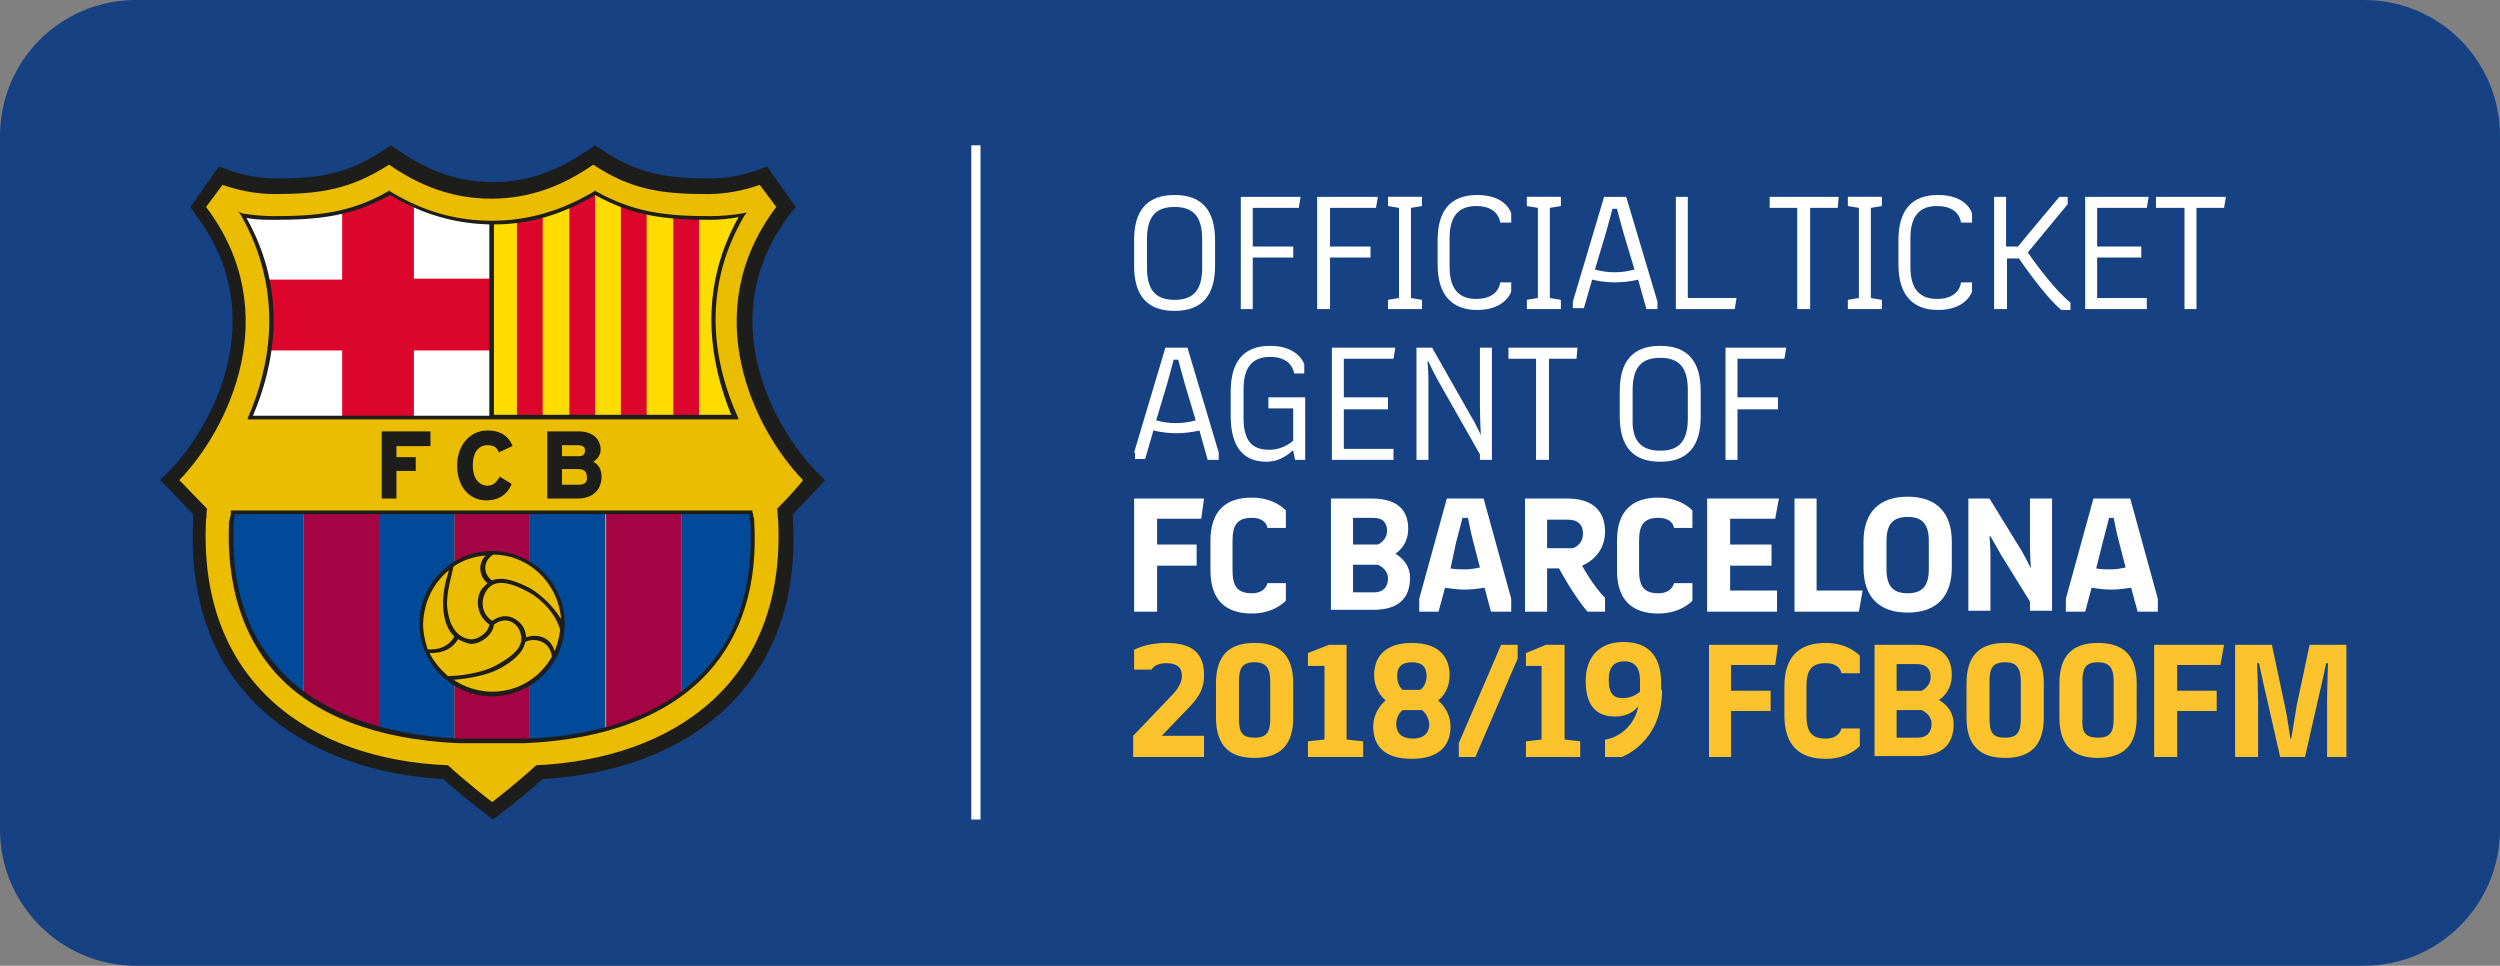 <svg height="105" viewBox="0 0 271.8 105" width="271.8" xmlns="http://www.w3.org/2000/svg"><rect x="0" y="0" width="271.8" height="105" fill="#808080" stroke="none"/><path d="M257 105H14.8C6.6 105 0 98.3 0 90.2V14.8C0 6.6 6.6 0 14.8 0H257c8.2 0 14.8 6.6 14.8 14.8v75.4c0 8.1-6.6 14.8-14.8 14.8" fill="#164284"/><path d="M64.7 17l.4.2c4 2.7 7.2 3.1 12.2 3.1 1.7 0 3.6-.3 5.4-.9l.5-.2 2.3 3.3-.2.3c-8.7 11.5-1.9 23.9 2.9 28.9l.4.5-.6.4c-.6.6-1.7 1.8-2.5 2.6l-.3.3v1c.4 7.7-1.6 14-5.9 18.7-4.6 5.1-11.8 8.1-20.4 8.6h-.3l-.2.2c-2.2 2-4.4 3.6-4.4 3.7l-.5.3-.4-.3c-.1-.1-2.3-1.7-4.4-3.7l-.2-.2h-.3c-8.6-.5-15.8-3.5-20.4-8.6-4.3-4.8-6.3-11.1-5.9-18.7v-.1c0-.2 0-.3 0-.4v-.5l-.3-.3c-.8-.8-1.9-2-2.5-2.6l-.4-.5.4-.5c4.8-5 11.5-17.4 2.9-28.9l-.2-.3 2.3-3.3.5.2c1.8.6 3.6.9 5.4.9 4.9 0 8.1-.5 12.2-3.1l.4-.2.4.2c3.5 2.5 7 3.6 10.8 3.6s7.2-1.1 10.8-3.6z" fill="#ebbd00"/><path d="M27.2 45.4c2.7-6.2 3.7-14.2-.8-22 1.1.2 2.3.3 3.5.3 4.7 0 8.3-.4 12.5-2.8 3.3 2 6.9 3.2 11.2 3.2s7.9-1.3 11.2-3.2c4.1 2.3 7.8 2.8 12.5 2.8 1.2 0 2.4-.1 3.6-.3-4.6 7.8-3.6 15.8-.9 22z" fill="#fff"/><path d="M79.9 45.4c-2.7-6.2-3.7-14.2.9-22-1.2.2-2.3.3-3.6.3-4.7 0-8.3-.4-12.5-2.8-3.3 2-6.9 3.2-11.2 3.2h-.1v21.2h26.5z" fill="#ffdc00"/><path d="M74.1 75.4c5.2-3.8 8.3-9.9 7.8-18.7-.1-.5-.1-.5-.1-1h-7.7z" fill="#004a99"/><path d="M65.9 79.2c3.1-.8 5.9-2.1 8.2-3.8V55.7h-8.2zM33 75.4c2.3 1.7 5.1 3 8.2 3.8V55.7H33z" fill="#a40344"/><path d="M25.2 56.7c-.5 8.8 2.6 14.9 7.8 18.7V55.7h-7.7c-.1.5-.1.5-.1 1" fill="#004a99"/><path d="M53.5 60.1c1.5 0 2.9.4 4.1 1.2v-5.5h-8.2v5.6c1.2-.9 2.6-1.3 4.1-1.3M53.5 75.6c-1.5 0-2.9-.4-4.1-1.2v6.1H57.6v-6.1c-1.1.7-2.5 1.2-4.1 1.2" fill="#a40344"/><path d="M57.6 55.7v5.5c2.2 1.4 3.7 3.8 3.7 6.6s-1.5 5.2-3.7 6.6v6.1c2.9-.1 5.7-.6 8.2-1.2V55.7zM45.8 67.8c0-2.8 1.4-5.2 3.6-6.5v-5.6h-8.2v23.6c2.6.7 5.3 1.1 8.2 1.2v-6.1c-2.2-1.4-3.6-3.8-3.6-6.6" fill="#004a99"/><path d="M29 30.3c.6 2.7.6 5.3.2 7.8h8v7.2H45v-7.2h8.4v-7.8H45v-8c-.9-.4-1.8-.9-2.7-1.4-1.8 1-3.4 1.6-5.1 2.1v7.4H29zM70.3 45.4V23.1c-.9-.2-1.9-.5-2.8-.8v23.1zM59 45.4v-22c-.9.3-1.8.4-2.8.6v21.4zM76 45.4V23.7c-1 0-1.9-.1-2.8-.1v21.8zM64.7 45.4V21c-.9.5-1.8 1-2.8 1.5v23h2.8z" fill="#dc052b"/><path d="M89.7 52.2l-1.1-1.1c-4.6-4.8-11.1-16.7-2.8-27.7l.7-.9-3.1-4.4-1.1.4c-1.7.6-3.4.9-5.1.9-4.7 0-7.8-.5-11.6-3l-.9-.6-.9.6c-3.4 2.3-6.6 3.4-10.2 3.4s-6.9-1.1-10.2-3.4l-.9-.6-.9.6c-3.8 2.5-6.9 3-11.6 3-1.6 0-3.4-.3-5.1-.9l-1.1-.4-3.1 4.4.6.9c8.3 11 1.8 22.9-2.8 27.7l-1.1 1.1 1.1 1.1c.6.6 1.6 1.7 2.5 2.6v.5c-.4 7.9 1.6 14.5 6.1 19.4 4.8 5.2 12.2 8.4 21.1 8.9 2.2 2 4.4 3.6 4.5 3.7l.9.7.9-.7c.1-.1 2.3-1.7 4.5-3.7 8.8-.5 16.3-3.6 21.1-8.9 4.5-4.9 6.6-11.5 6.1-19.4v-.1c0-.2 0-.2 0-.3v-.1c.9-.9 1.9-2 2.5-2.6zm-5.2 3.1c.1.8 0 .8.1 1.2.9 17.7-11.4 26-26.3 26.7-2.3 2.1-4.8 4-4.8 4s-2.5-1.9-4.8-4c-14.9-.6-27.2-9-26.3-26.7.1-.5 0-.4.1-1.2-.9-.9-2.3-2.4-3-3.1 5.3-5.5 11.6-18.2 2.9-29.7l1.8-2.4c1.7.6 3.7 1 5.6 1 5 0 8.3-.5 12.5-3.2 3.3 2.3 6.9 3.7 11.1 3.7s7.8-1.4 11.1-3.7c4.2 2.8 7.6 3.2 12.5 3.2 1.9 0 3.9-.4 5.6-1l1.8 2.4C75.7 34 82 46.7 87.3 52.2c-.5.7-1.9 2.2-2.8 3.1" fill="#1d1d1b"/><path d="M25.1 55.7c0 .3 0 .4-.1.5 0 .1 0 .3-.1.5-.3 6.8 1.4 12.3 5 16.4 4.2 4.7 11.1 7.3 19.9 7.7H57.1c8.8-.4 15.6-3 19.9-7.7 3.7-4.1 5.4-9.6 5-16.4 0-.2 0-.4-.1-.5 0-.1 0-.3-.1-.5v-.2H25.1zm.3 1.1c0-.2 0-.3.1-.5 0-.1 0-.2 0-.4h56v.4c0 .1 0 .2.1.5.3 6.7-1.3 12.1-4.9 16-4.2 4.6-10.9 7.2-19.5 7.5-2.1 0-4.4 0-7 0h-.3c-8.6-.4-15.4-3-19.5-7.5-3.7-4-5.3-9.4-5-16M27 45.3l-.1.3h53.4l-.1-.3c-2.4-5.3-4.2-13.4.7-21.8l.3-.4-.5.1c-1.2.2-2.4.3-3.5.3-4.8 0-8.3-.4-12.4-2.7l-.1-.1-.1.1c-3.5 2.1-7.2 3.2-11.1 3.2s-7.5-1-11.1-3.2l-.1-.1-.1.1c-4 2.3-7.6 2.7-12.4 2.7-1.1 0-2.3-.1-3.5-.3l-.4-.2.3.4c4.8 8.5 3.1 16.6.8 21.9m26.7-20.9c3.9 0 7.5-1.1 11-3.2 4.1 2.3 7.7 2.7 12.5 2.7 1 0 2.1-.1 3.1-.3-4.6 8.2-3 16.1-.8 21.5H53.7zm-26.9-.7c1.1.2 2.1.2 3.1.2 4.8 0 8.4-.4 12.5-2.7 3.5 2.1 7 3.1 10.8 3.2v20.8H27.5c2.3-5.4 3.9-13.3-.7-21.5M46.8 48.5v-1.6h-5.3v7.3h1.6v-3h2.1v-1.5h-2.1v-1.2zM53 48.4c.6 0 1 .2 1.2.7v.1l1.5-.7v-.1c-.5-1.1-1.4-1.6-2.7-1.6-1.9 0-3.3 1.6-3.3 3.8 0 2.3 1.3 3.8 3.2 3.8 1.3 0 2.2-.6 2.7-1.7v-.1l-1.3-.8v.1c-.4.6-.7.9-1.3.9-1 0-1.6-.9-1.6-2.2 0-1.4.6-2.2 1.6-2.2M65.3 48.9c0-1.2-.9-2-2.4-2h-3.4v7.3h3.3c1.6 0 2.6-.9 2.6-2.4 0-.7-.3-1.3-.9-1.6.5-.3.8-.8.8-1.3m-4.2-.5h1.7c.7 0 .8.3.8.6 0 .4-.2.6-.7.6h-1.8zm1.8 4.3h-1.8V51h1.8c.6 0 .9.3.9.8.1.6-.2.9-.9.9" fill="#1d1d1b"/><path d="M53.5 75.7c4.4 0 7.9-3.6 7.9-7.9 0-4.4-3.6-7.9-7.9-7.9-4.4 0-7.9 3.6-7.9 7.9s3.5 7.9 7.9 7.9m0-.5c-1.5 0-3-.5-4.2-1.3 1.6-.1 3.7-.5 5-1.2s2.6-1.7 2.8-2.9c.9-.5 2.7-.2 2.9 1.6-1.3 2.3-3.7 3.8-6.5 3.8m-3.7-5.7c.4.2.8.4 1.3.5 1 .1 2.5-.9 2.6-2.1 1.4-1 2.5-.1 2.8.7.7 1.6-.7 2.7-2.5 3.7-1.4.8-3.8 1.2-5.3 1.2-.8-.7-1.5-1.5-2-2.5h.2c1.3 0 2.3-.5 2.9-1.5m-1.2-3.8c0-1.5.4-2.7.7-4.1 1-.7 2.2-1.1 3.5-1.2-.9.9-.7 2.3.2 3-.2.2-.4.4-.6.6-.7 1-.7 2.8.8 3.9-.1.9-1.3 1.7-2.1 1.6-1.6-.2-2.4-1.8-2.5-3.8m8.6 3.6c0-.3-.1-.6-.2-.9-.4-.9-1.8-2.1-3.5-.9-1.3-.9-1.2-2.4-.6-3.3.9-1.4 2.8-.8 4.6.2 1.5.8 3 2.5 3.4 4.1-.1.8-.3 1.6-.6 2.3-.5-1.7-2.1-1.9-3.1-1.5m.5-5.3c-1.3-.7-3-1.4-4.2-.9-.9-.6-1.1-2 .1-2.8 3.9 0 7.1 3.1 7.4 7-.8-1.3-2.1-2.6-3.3-3.3m-8.9-2c-.1.5-.3 1-.4 1.5-.4 1.8-.4 4.4 1 5.7-.5.9-1.4 1.4-2.5 1.4-.1 0-.3 0-.4 0-.3-.9-.5-1.8-.5-2.8.1-2.4 1.1-4.4 2.8-5.8" fill="#1d1d1b"/><g fill="#fff"><path d="M123.3 26.1c0-3.2 1.4-4.9 4.4-4.9s4.4 1.7 4.4 4.9v2.8c0 3.2-1.4 4.9-4.4 4.9s-4.4-1.7-4.4-4.9zm4.4 6.5c2 0 3-1 3-3.5V26c0-2.5-1-3.5-3-3.5s-3 1-3 3.5v3.1c0 2.5 1 3.5 3 3.5M134.9 21.4h6.5l-.2 1.2h-5v4.2h4.4V28h-4.4v5.6h-1.3zM143.2 21.4h6.6l-.2 1.2h-5v4.2h4.4V28h-4.4v5.6h-1.4zM152.1 32.4v-9.8l-1.2-.2v-1h3.7v1l-1.2.2v9.8l1.2.2v1h-3.7v-1zM156.3 26.1c0-3.2 1.4-4.9 4.3-4.9 3.2 0 3.7 2 3.7 2v1h-1.2s-.1-1.8-2.6-1.8c-2 0-2.9 1.2-2.9 3.5V29c0 2.3.9 3.5 2.9 3.5 2.5 0 2.6-1.8 2.6-1.8h1.2v1s-.6 2-3.7 2c-2.8 0-4.3-1.7-4.3-4.9zM167.2 32.4v-9.8l-1.2-.2v-1h3.7v1l-1.2.2v9.8l1.2.2v1H166v-1zM171 32.8l3.4-11.4h2.4l3.4 11.4v.8H179l-.9-3.2c-.8.2-1.7.3-2.5.3s-1.7-.1-2.5-.3l-.9 3.1H171zm2.4-3.5c.7.2 1.4.3 2.1.3.8 0 1.5-.1 2.2-.3l-1.2-4c-.4-1.4-.7-2.6-.7-2.6h-.5s-.3 1.2-.7 2.6zM182.2 21.4h1.3v11h5.3l-.2 1.2h-6.4zM196.8 22.6v11h-1.4v-11h-3v-1.2h7.5l-.1 1.2zM202.1 32.4v-9.8l-1.2-.2v-1h3.7v1l-1.2.2v9.8l1.2.2v1h-3.7v-1zM206.4 26.1c0-3.2 1.4-4.9 4.3-4.9 3.2 0 3.7 2 3.7 2v1h-1.2s-.1-1.8-2.6-1.8c-2 0-2.9 1.2-2.9 3.5V29c0 2.3.9 3.5 2.9 3.5 2.5 0 2.6-1.8 2.6-1.8h1.2v1s-.6 2-3.7 2c-2.8 0-4.3-1.7-4.3-4.9zM218.1 33.6h-1.3V21.4h1.3v5.4h1.3s.5-.6 1.4-1.7l3.1-3.7h.9v.8l-4.3 5.2v.1s2.6 3.8 4.6 5.4v.8h-1c-1.9-1.6-4.6-5.6-4.6-5.6h-1.3v5.5zM226.7 21.4h6.9l-.2 1.2H228v4.2h4.8V28H228v4.4h5.4v1.2h-6.7zM238.8 22.6v11h-1.3v-11h-3.1v-1.2h7.6l-.2 1.2zM123.3 49.2l3.4-11.4h2.4l3.4 11.4v.8h-1.2l-.9-3.2c-.8.2-1.7.3-2.5.3s-1.7-.1-2.5-.3l-.9 3.1h-1.1v-.7zm2.4-3.5c.7.2 1.4.3 2.1.3.8 0 1.5-.1 2.2-.3l-1.2-4c-.4-1.4-.7-2.6-.7-2.6h-.5s-.3 1.2-.7 2.6zM133.8 42.6c0-3.3 1.4-5 4.3-5 3.1 0 3.7 2 3.7 2v1h-1.1c-.2-1.1-1.1-1.8-2.6-1.8-2 0-2.9 1.2-2.9 3.5v3.1c0 2.4.8 3.5 2.8 3.5 1.6 0 2.6-1 2.6-1v-3.5h-2.7v-1.2h4V50h-1.1l-.2-1h-.1s-1.1 1.2-2.8 1.2c-2.6 0-3.9-1.7-3.9-5zM144.8 37.8h6.9l-.2 1.2h-5.4v4.2h4.8v1.3h-4.8v4.3h5.4V50h-6.7zM154 37.8h1.7l4.2 7.4c.4.6 1.1 2.1 1.1 2.1s-.1-1.7-.1-3.1v-6.4h1.3V50h-1.3v-.6l-4.6-8.1c-.6-1.1-1-2-1-2h-.1s.1 1 .1 2.2V50H154zM168.4 39v11H167V39h-3v-1.2h7.5l-.1 1.2zM176.1 42.5c0-3.2 1.4-4.9 4.4-4.9s4.4 1.7 4.4 4.9v2.8c0 3.2-1.4 4.9-4.4 4.9s-4.4-1.7-4.4-4.9zm4.4 6.5c2 0 3-1 3-3.5v-3.1c0-2.5-1-3.5-3-3.5s-3 1-3 3.5v3.1c-.1 2.5 1 3.5 3 3.5M187.6 37.8h6.6L194 39h-5.1v4.2h4.4v1.3h-4.4V50h-1.3zM123.3 54.2h7.6l-.3 2.2h-4.8v2.8h4.3v2.3h-4.3v5h-2.5zM131.6 58.8c0-3.2 1.6-4.7 4.5-4.7 2.5 0 3.7 1.4 3.7 1.4v1.9h-2s-.1-1.1-1.7-1.1-2.1.8-2.1 2.5V62c0 1.7.5 2.5 2.1 2.5 1.5 0 1.7-1.1 1.7-1.1h2v1.9s-1.2 1.4-3.7 1.4c-2.9 0-4.5-1.5-4.5-4.7zM144.7 54.2h4.4c2.9 0 4 1.3 4 3.3 0 1.9-1.4 2.7-1.4 2.7s1.6.8 1.6 2.6c0 2.2-1.2 3.5-4 3.5h-4.6zm2.4 2.1v2.9h2.7s1-.4 1-1.5c0-.8-.4-1.4-1.5-1.4zm0 5v3.1h2.3c1 0 1.5-.6 1.5-1.5 0-1.1-1.1-1.5-1.1-1.5h-2.7zM154.3 65.1l3-10.9h4l3 10.9v1.4h-2.2l-.7-2.6c-.7.1-1.4.2-2.2.2-.7 0-1.4-.1-2.1-.2l-.7 2.6h-2.1zm3.4-3.3c.5.1 1 .1 1.6.1s1.1-.1 1.6-.2l-.7-2.7c-.3-1.1-.6-2.7-.6-2.7h-.6s-.4 1.6-.7 2.7zM165.8 54.2h4.6c2.7 0 4.1 1.3 4.1 3.6 0 2.8-2.5 3.7-2.5 3.7s1.2 2.2 2.5 3.5v1.5h-1.9c-1.5-1.7-3.1-4.7-3.1-4.7h-1.3v4.7h-2.4zm5.2 5.4s1.1-.3 1.1-1.6c0-1-.6-1.5-1.6-1.5h-2.3v3.1zM175.8 58.8c0-3.2 1.6-4.7 4.5-4.7 2.5 0 3.7 1.4 3.7 1.4v1.9h-2s-.1-1.1-1.7-1.1-2.1.8-2.1 2.5V62c0 1.7.5 2.5 2.1 2.5 1.5 0 1.7-1.1 1.7-1.1h2v1.9s-1.2 1.4-3.7 1.4c-2.9 0-4.5-1.5-4.5-4.7zM185.6 54.2h7.8l-.4 2.2h-4.9v2.8h4.5v2.3h-4.5v2.7h5.1v2.3h-7.6zM195.1 54.2h2.4v10h5l-.4 2.3h-7zM202.6 58.9c0-3.2 1.7-4.9 4.8-4.9s4.8 1.7 4.8 4.9v2.8c0 3.2-1.7 4.9-4.8 4.9s-4.8-1.7-4.8-4.9zm4.8 5.6c1.6 0 2.3-.8 2.3-2.6v-3.1c0-1.8-.7-2.6-2.3-2.6s-2.3.8-2.3 2.6v3.1c0 1.8.7 2.6 2.3 2.6M214 54.2h2.3l3.5 5.7c.3.5 1 1.9 1 1.9s-.1-1.3-.1-2.5v-5.1h2.4v12.2h-2.4v-1l-3.1-5c-.4-.7-1.2-2.1-1.2-2.1h-.1s.1 1.1.1 2.3v5.8H214zM224.6 65.1l3-10.9h4l3 10.9v1.4h-2.2l-.7-2.6c-.7.1-1.4.2-2.2.2-.7 0-1.4-.1-2.1-.2l-.7 2.6h-2.1zm3.3-3.3c.5.1 1 .1 1.6.1s1.1-.1 1.6-.2l-.7-2.7c-.3-1.1-.6-2.7-.6-2.7h-.5s-.4 1.6-.7 2.7z"/></g><path d="M106.1 15.8v73.3" fill="none" stroke="#fff" stroke-miterlimit="10"/><g fill="#fcc32c"><path d="M123.2 70.7s1.3-.8 3.6-.8c2.8 0 4.1 1.1 4.1 3.5 0 1.7-.7 2.6-2.2 4.1l-2.4 2.5h4.6v2.3h-7.7V80l4.2-4.4c.5-.5 1.1-1.3 1.1-2.1 0-.9-.5-1.4-1.7-1.4-1.3 0-1.6.7-1.6.7h-1.9v-2.1zM132.2 74.3c0-3.1 1.5-4.4 4.2-4.4s4.2 1.3 4.2 4.4V78c0 3.1-1.5 4.4-4.2 4.4s-4.2-1.3-4.2-4.4zm4.2 5.9c1.4 0 1.7-.7 1.7-2.1v-4c0-1.4-.4-2.1-1.7-2.1-1.4 0-1.7.7-1.7 2.1v4c0 1.5.3 2.1 1.7 2.1M142.2 71l2.3-.9h1.9v10.3l1.8.2v1.7h-6v-1.7l1.8-.2v-8h-1.8zM153.5 69.9c2.8 0 4.1 1.4 4.1 3.5 0 1.9-1.2 2.7-1.2 2.7v.1s1.3 1 1.3 2.8c0 2.1-1.3 3.5-4.2 3.5-3 0-4.2-1.4-4.2-3.5 0-1.8 1.3-2.8 1.3-2.8v-.1s-1.2-.9-1.2-2.7c0-2.1 1.3-3.5 4.1-3.5m1.1 7.3h-2.1s-.7.5-.7 1.5.6 1.6 1.8 1.6 1.8-.6 1.8-1.6c-.1-1-.8-1.5-.8-1.5m-2.1-2.2h1.9s.7-.4.7-1.5c0-1-.5-1.5-1.6-1.5s-1.6.5-1.6 1.5c0 1.1.6 1.5.6 1.5M165 70.1v1.5l-4.6 10.7h-1.8v-1.5l4.6-10.7zM165.9 71l2.2-.9h2v10.3l1.7.2v1.7h-5.9v-1.7l1.7-.2v-8h-1.7zM180.7 75c0 5.8-4.4 7.3-4.4 7.3h-1.8v-1.9c.6 0 3-.8 3.6-3.5h-.1s-.7 1-2.4 1c-2.4 0-3.2-1.6-3.2-3.9 0-2.6 1.5-4.2 4.1-4.2 2.7 0 4.1 1.5 4.1 4.5v.7zm-2.4.2v-1.3c0-1.2-.5-2-1.7-2-1.1 0-1.7.6-1.7 2 0 1.6.6 2 1.5 2 1.2 0 1.9-.7 1.9-.7M185.8 70.1h7.5l-.3 2.2h-4.8v2.8h4.3v2.2h-4.3v5h-2.4zM194 74.6c0-3.2 1.6-4.7 4.5-4.7 2.5 0 3.7 1.4 3.7 1.4v1.9h-2s-.1-1.1-1.7-1.1-2.1.8-2.1 2.5v3.2c0 1.7.5 2.5 2.1 2.5 1.5 0 1.7-1.1 1.7-1.1h2v1.9s-1.2 1.4-3.7 1.4c-2.9 0-4.5-1.5-4.5-4.7zM203.8 70.1h4.4c2.9 0 4 1.3 4 3.3 0 1.9-1.4 2.7-1.4 2.7s1.6.8 1.6 2.6c0 2.2-1.2 3.5-4 3.5h-4.6zm2.4 2.1v2.9h2.7s1-.4 1-1.5c0-.8-.4-1.4-1.5-1.4zm0 4.9v3.1h2.3c1 0 1.5-.6 1.5-1.5 0-1.1-1.1-1.5-1.1-1.5h-2.7zM213.8 74.3c0-3.1 1.5-4.4 4.2-4.4s4.2 1.3 4.2 4.4V78c0 3.1-1.5 4.4-4.2 4.4s-4.2-1.3-4.2-4.4zm4.2 5.9c1.4 0 1.7-.7 1.7-2.1v-4c0-1.4-.4-2.1-1.7-2.1-1.4 0-1.7.7-1.7 2.1v4c0 1.5.3 2.1 1.7 2.1M223.9 74.3c0-3.1 1.5-4.4 4.2-4.4s4.2 1.3 4.2 4.4V78c0 3.1-1.5 4.4-4.2 4.4s-4.2-1.3-4.2-4.4zm4.2 5.9c1.4 0 1.7-.7 1.7-2.1v-4c0-1.4-.4-2.1-1.7-2.1-1.4 0-1.7.7-1.7 2.1v4c-.1 1.5.3 2.1 1.7 2.1M234.2 70.1h7.6l-.4 2.2h-4.7v2.8h4.3v2.2h-4.3v5h-2.5zM243 70.1h4l1.4 6.6c.3 1.3.6 3.6.6 3.6h.1s.4-2.3.6-3.6l1.4-6.6h4v12.2H253v-6.1c0-1.1.1-4.1.1-4.1h-.2s-.5 2.4-.8 3.6l-1.5 6.6h-2.7l-1.5-6.6c-.3-1.2-.8-3.6-.8-3.6h-.2s.1 3.1.1 4.1v6.1H243z"/></g></svg>